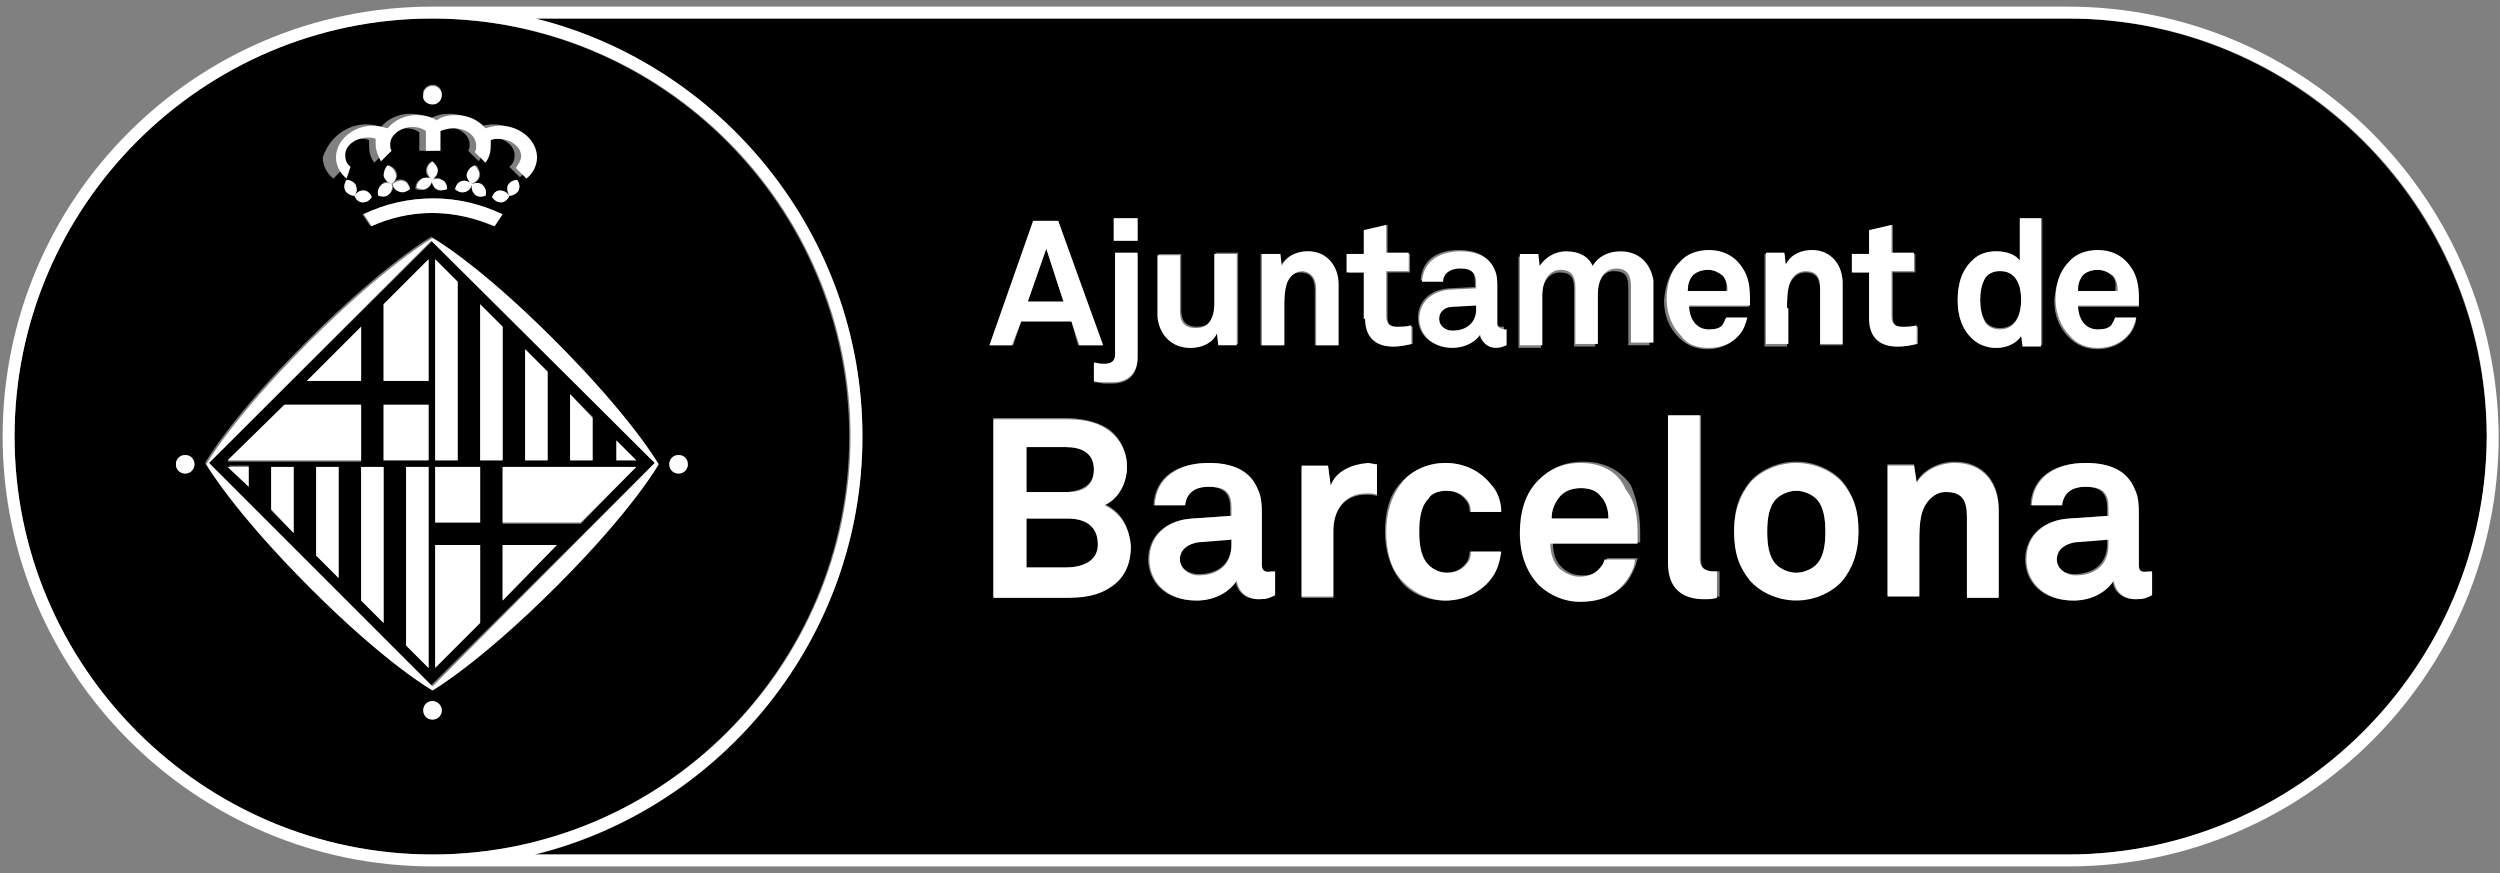 <?xml version="1.0" encoding="utf-8"?>
<!-- Generator: Adobe Illustrator 26.2.1, SVG Export Plug-In . SVG Version: 6.00 Build 0)  -->
<svg version="1.1" id="Capa_1" xmlns="http://www.w3.org/2000/svg" xmlns:xlink="http://www.w3.org/1999/xlink" x="0px" y="0px"
	 viewBox="0 0 189 66" style="enable-background:new 0 0 189 66;" xml:space="preserve">
<rect x="0" y="0" width="189" height="66" fill="#808080" stroke="none"/>
<style type="text/css">
	.st0{fill:#FFFFFF;}
</style>
<g>
	<path d="M108.8,24.1c0,0.5,0.5,0.9,1,0.9c1,0,1.8-0.6,1.8-1.6V23l-1.8,0.1C109.3,23.2,108.8,23.5,108.8,24.1z"/>
	<path d="M119.5,36.9c-0.7,0-1.3,0.3-1.7,0.8c-0.3,0.4-0.5,0.9-0.5,1.5h4.3c0-0.7-0.2-1.3-0.6-1.7C120.7,37.1,120.2,36.9,119.5,36.9
		z"/>
	<path d="M64.2,33c0-17.4-14.2-31.6-31.6-31.6C15.3,1.4,1.1,15.6,1.1,33c0,17.4,14.2,31.6,31.6,31.6C50.1,64.6,64.2,50.4,64.2,33z
		 M32.7,6.4c0.4,0,0.7,0.3,0.7,0.7c0,0.4-0.3,0.7-0.7,0.7c-0.4,0-0.7-0.3-0.7-0.7C31.9,6.8,32.3,6.4,32.7,6.4z M27.7,9.4
		c0.4,0,0.8,0.1,1.1,0.2c0.5-0.6,1.3-1,2.2-1c0.6,0,1.1,0.1,1.5,0.4c0.4-0.3,1-0.4,1.5-0.4c0.9,0,1.7,0.4,2.2,1
		c0.3-0.1,0.7-0.2,1.1-0.2c1.5,0,2.8,1.1,2.8,2.4c0,0.6-0.3,1.2-0.8,1.6l-0.8-0.8c0.3-0.2,0.4-0.5,0.4-0.9c0-0.7-0.8-1.3-1.7-1.3
		c-0.2,0-0.4,0-0.6,0.1c0,0.1,0,0.3,0,0.4c0,0.5-0.2,0.9-0.4,1.3l-0.8-0.8c0.1-0.2,0.1-0.3,0.1-0.5c0-0.7-0.8-1.3-1.7-1.3
		c-0.4,0-0.7,0.1-1,0.2v1.6h-1.1V10c-0.3-0.2-0.6-0.3-1-0.3c-0.9,0-1.7,0.6-1.7,1.3c0,0.2,0,0.3,0.1,0.5l-0.8,0.8
		c-0.3-0.4-0.4-0.8-0.4-1.3c0-0.1,0-0.3,0-0.4c-0.2-0.1-0.4-0.1-0.6-0.1c-1,0-1.7,0.6-1.7,1.3c0,0.3,0.2,0.6,0.4,0.9l-0.8,0.8
		c-0.5-0.4-0.8-1-0.8-1.6C24.9,10.4,26.2,9.4,27.7,9.4z M27.5,14.4c0.3,0,0.5,0.2,0.6,0.5c-0.2,0.3-0.5,0.4-0.7,0.4
		c-0.3,0-0.5-0.2-0.6-0.5c-0.3,0-0.6-0.2-0.7-0.4c-0.1-0.2-0.1-0.5,0.1-0.8c0.3,0,0.6,0.2,0.7,0.4c0.1,0.3,0.1,0.5-0.1,0.8
		C27,14.6,27.2,14.4,27.5,14.4z M32.7,15c1.9,0,3.7,0.4,5.2,1.2l-0.6,0.9c-1.4-0.6-3-1-4.7-1c-1.7,0-3.3,0.4-4.6,1l-0.6-0.9
		C29,15.5,30.8,15,32.7,15z M29.1,13.3c-0.1-0.3,0.1-0.5,0.3-0.8c0.3,0.1,0.5,0.3,0.6,0.6c0.1,0.3-0.1,0.5-0.3,0.7
		c0.2-0.2,0.5-0.3,0.8-0.2c0.3,0.1,0.4,0.3,0.5,0.6c-0.2,0.2-0.5,0.3-0.8,0.2c-0.3-0.1-0.4-0.3-0.5-0.6c0.1,0.3,0,0.6-0.2,0.8
		c-0.2,0.2-0.5,0.2-0.8,0.1c-0.1-0.3,0-0.6,0.2-0.8c0.2-0.2,0.5-0.2,0.8-0.1c0,0,0,0,0,0C29.3,13.8,29.1,13.6,29.1,13.3z M32.2,12.9
		c0-0.3,0.2-0.5,0.4-0.7c0.3,0.2,0.4,0.4,0.4,0.7c0,0.3-0.2,0.5-0.4,0.7c0.3-0.2,0.6-0.2,0.8,0c0.2,0.1,0.4,0.4,0.4,0.7
		c-0.3,0.1-0.6,0.2-0.8,0c-0.2-0.1-0.4-0.4-0.4-0.7c0,0.3-0.1,0.6-0.4,0.7c-0.2,0.1-0.5,0.1-0.8,0c0-0.3,0.1-0.6,0.4-0.7
		c0.2-0.1,0.5-0.1,0.8,0C32.4,13.4,32.2,13.2,32.2,12.9z M35.4,13.1c0.1-0.3,0.3-0.5,0.6-0.6c0.2,0.2,0.3,0.5,0.3,0.8
		c-0.1,0.3-0.3,0.5-0.6,0.6c0.3-0.1,0.6-0.1,0.8,0.1c0.2,0.2,0.3,0.5,0.2,0.8c-0.3,0.1-0.6,0.1-0.8-0.1c-0.2-0.2-0.3-0.5-0.2-0.8
		c-0.1,0.3-0.3,0.5-0.5,0.6c-0.3,0.1-0.5,0-0.8-0.2c0.1-0.3,0.2-0.6,0.5-0.6c0.2-0.1,0.5,0,0.8,0.2C35.4,13.7,35.3,13.4,35.4,13.1z
		 M37.9,15.3c-0.3,0-0.5-0.1-0.7-0.4c0.1-0.3,0.4-0.5,0.6-0.5c0.3,0,0.5,0.1,0.7,0.4c-0.2-0.3-0.2-0.6-0.1-0.8
		c0.1-0.2,0.4-0.4,0.7-0.4c0.2,0.3,0.2,0.6,0.1,0.8c-0.1,0.2-0.4,0.4-0.7,0.4C38.4,15.1,38.1,15.3,37.9,15.3z M14,35.8
		c-0.4,0-0.7-0.3-0.7-0.7c0-0.4,0.3-0.7,0.7-0.7c0.4,0,0.7,0.3,0.7,0.7C14.7,35.4,14.4,35.8,14,35.8z M32.7,54.4
		c-0.4,0-0.7-0.3-0.7-0.7c0-0.4,0.3-0.7,0.7-0.7c0.4,0,0.7,0.3,0.7,0.7C33.4,54.1,33,54.4,32.7,54.4z M42,44.2
		c-5.9,5.9-9.4,7.9-9.4,7.9s-3.4-1.9-9.2-7.7c-5.9-5.9-7.9-9.4-7.9-9.4s1.9-3.4,7.7-9.2c5.9-5.9,9.4-7.9,9.4-7.9s3.4,1.9,9.2,7.7
		c5.9,5.9,7.9,9.4,7.9,9.4S47.9,38.4,42,44.2z M51.3,35.8c-0.4,0-0.7-0.3-0.7-0.7c0-0.4,0.3-0.7,0.7-0.7c0.4,0,0.7,0.3,0.7,0.7
		C52,35.4,51.7,35.8,51.3,35.8z"/>
	<path d="M130.2,20.8c-0.2-0.2-0.6-0.4-1.1-0.4c-0.5,0-0.9,0.2-1.2,0.5c-0.2,0.3-0.3,0.6-0.4,1.1h3C130.6,21.4,130.4,21,130.2,20.8z
		"/>
	<polygon points="29.7,13.9 29.6,13.9 29.6,13.9 	"/>
	<path d="M15.8,35l16.8,16.8L49.5,35L32.7,18.2L15.8,35z M27.3,24.7v4.1h-4.1L27.3,24.7z M21.5,30.6h5.8v4.3H17.2L21.5,30.6z
		 M18.8,36.8l-1.5-1.6h1.5V36.8z M22.2,40.3l-1.7-1.7v-3.3h1.7V40.3z M25.6,43.7L23.9,42v-6.7h1.7V43.7z M29,47.1l-1.7-1.7V35.3H29
		V47.1z M32.4,50.5l-1.7-1.7V35.3h1.7V50.5z M32.4,34.8H29v-4.2h3.4V34.8z M32.4,28.8H29V23l3.4-3.4V28.8z M46.6,33.3l1.5,1.5h-1.5
		V33.3z M43.1,29.8l1.7,1.7v3.3h-1.7V29.8z M39.7,26.4l1.7,1.7v6.7h-1.7V26.4z M38,37.4v-2.1h10.1l-4.2,4.3h-2.9H38V37.4z M38,41.2
		h4.1L38,45.4V41.2z M36.3,23l1.7,1.7v10.1h-1.7V23z M32.9,19.6l1.7,1.7v13.5h-1.7V19.6z M32.9,35.3h3.4v4.2h-3.4V35.3z M32.9,41.2
		h3.4v5.8l-3.4,3.4V41.2z"/>
	<path d="M80.7,39.2h-3.1v3.7h3c1.1,0,2.4-0.4,2.4-1.8C83,39.7,81.9,39.2,80.7,39.2z"/>
	<path d="M159.6,20.8c-0.2-0.2-0.6-0.4-1.1-0.4c-0.5,0-0.9,0.2-1.2,0.5c-0.2,0.3-0.3,0.6-0.4,1.1h3C160,21.4,159.9,21,159.6,20.8z"
		/>
	<path d="M82.7,35.5c0-1.3-1-1.7-2.1-1.7h-3v3.4h3.1C81.7,37.1,82.7,36.7,82.7,35.5z"/>
	<polygon points="79.1,18.8 77.7,22.8 80.4,22.8 	"/>
	<path d="M89.2,42.2c0,0.8,0.7,1.2,1.4,1.2c1.5,0,2.5-0.8,2.5-2.3v-0.5l-2.5,0.2C89.9,41,89.2,41.4,89.2,42.2z"/>
	<path d="M155.4,42.2c0,0.8,0.7,1.2,1.4,1.2c1.5,0,2.5-0.8,2.5-2.3v-0.5l-2.5,0.2C156.1,41,155.4,41.4,155.4,42.2z"/>
	<path d="M151.2,20.4c-0.5,0-0.9,0.2-1.1,0.5c-0.3,0.5-0.4,1.1-0.4,1.7c0,0.6,0.1,1.2,0.4,1.7c0.2,0.3,0.6,0.5,1.1,0.5
		c1.3,0,1.6-1.2,1.6-2.2C152.8,21.6,152.5,20.4,151.2,20.4z"/>
	<path d="M156.3,1.4H40.4C54.6,4.9,65.2,17.8,65.2,33c0,15.2-10.6,28.1-24.7,31.6h115.9c17.4,0,31.6-14.2,31.6-31.6
		C187.9,15.6,173.7,1.4,156.3,1.4z M156.4,19.9c0.5-0.5,1.3-0.9,2.2-0.9c1,0,2,0.4,2.5,1.3c0.5,0.8,0.6,1.5,0.6,2.4c0,0,0,0.3,0,0.5
		h-4.6c0,0.5,0.2,1,0.5,1.4c0.2,0.2,0.6,0.4,1,0.4c0.5,0,0.8-0.1,1-0.3c0.1-0.1,0.3-0.3,0.3-0.6h1.6c0,0.4-0.3,1-0.6,1.3
		c-0.6,0.7-1.5,1-2.3,1c-0.9,0-1.6-0.3-2.2-0.9c-0.7-0.7-1.1-1.6-1.1-2.8C155.4,21.6,155.7,20.6,156.4,19.9z M133.5,19.2h1.4
		l0.1,0.9c0.4-0.7,1.2-1.1,2-1.1c1.5,0,2.3,1,2.3,2.5v4.6h-1.7v-4.2c0-0.8-0.3-1.3-1.1-1.3c-0.6,0-1,0.4-1.2,0.9
		c-0.2,0.5-0.2,1.3-0.2,1.9v2.8h-1.7V19.2z M101.9,19.2h1.3v-1.8l1.7-0.4v2.2h1.7v1.4h-1.7v3.4c0,0.5,0.2,0.8,0.8,0.8
		c0.3,0,0.6,0,1.1-0.1V26c-0.5,0.1-0.9,0.2-1.4,0.2c-1.4,0-2.1-0.8-2.1-2.1v-3.5h-1.3V19.2z M87.6,19.2h1.7v4.2
		c0,0.8,0.3,1.3,1.2,1.3c0.4,0,0.7-0.1,0.9-0.3c0.4-0.4,0.5-1,0.5-1.6v-3.7h1.7v6.9h-1.4L92,25.2c-0.3,0.7-1.1,1.1-2,1.1
		c-1.5,0-2.4-1-2.4-2.5V19.2z M78.2,16.7H80l3.3,9.4h-1.8L81,24.3h-3.8l-0.6,1.8h-1.7L78.2,16.7z M84.1,44.2c-1,0.8-2.3,0.9-3.6,0.9
		h-5.4V31.6h5.4c1.1,0,2.2,0.2,3.1,0.7c1,0.6,1.6,1.8,1.6,2.9c0,1.1-0.5,2.3-1.7,2.9c1.3,0.6,1.9,1.8,1.9,3
		C85.4,42.4,85,43.5,84.1,44.2z M86,27.1c0,1.2-0.7,1.9-1.9,1.9c-0.2,0-0.4,0-0.6,0c-0.2,0-0.5-0.1-0.8-0.1v-1.4
		c0.5,0.1,0.6,0.1,0.8,0.1c0.5,0,0.8-0.3,0.8-0.7v-7.6H86V27.1z M86,18.2h-1.8v-1.7H86V18.2z M96.3,45c-0.4,0.2-0.6,0.3-1.2,0.3
		c-1,0-1.6-0.6-1.7-1.4c-0.5,0.8-1.6,1.5-3,1.5c-2.4,0-3.6-1.5-3.6-3.1c0-1.9,1.5-3,3.3-3.1l2.9-0.2v-0.6c0-0.9-0.3-1.6-1.7-1.6
		c-1.1,0-1.7,0.5-1.8,1.4h-2.3c0.1-2.2,1.9-3.2,4.1-3.2c1.7,0,3.1,0.5,3.7,2c0.2,0.6,0.3,1.3,0.3,2v3.7c0,0.5,0.2,0.6,0.6,0.6
		c0.2,0,0.3,0,0.3,0V45z M97.2,21.4c-0.2,0.5-0.2,1.3-0.2,1.9v2.8h-1.7v-6.9h1.4l0.1,0.9c0.4-0.7,1.2-1.1,2-1.1c1.5,0,2.3,1,2.3,2.5
		v4.6h-1.7v-4.2c0-0.8-0.3-1.3-1.1-1.3C97.8,20.6,97.4,20.9,97.2,21.4z M104.1,37.5c-0.3-0.1-0.6-0.1-0.8-0.1
		c-1.7,0-2.5,1.2-2.5,2.8v5h-2.4v-9.9h2l0.2,1.5c0.5-1.1,1.6-1.6,2.8-1.6c0.2,0,0.5,0,0.7,0.1V37.5z M107.9,42.7
		c0.3,0.3,0.8,0.6,1.4,0.6c0.7,0,1.2-0.3,1.5-0.7c0.2-0.2,0.3-0.6,0.3-0.9h2.3c0,0.8-0.3,1.6-0.8,2.1c-0.7,0.9-1.9,1.6-3.4,1.6
		c-1.5,0-2.8-0.7-3.4-1.6c-0.7-0.9-1.1-2.2-1.1-3.6c0-1.4,0.3-2.7,1.1-3.6c0.7-0.8,1.9-1.6,3.4-1.6c1.5,0,2.7,0.7,3.4,1.6
		c0.5,0.6,0.7,1.4,0.8,2.1h-2.3c0-0.4-0.1-0.7-0.3-0.9c-0.3-0.4-0.8-0.7-1.5-0.7c-0.6,0-1.1,0.3-1.4,0.6c-0.6,0.6-0.7,1.6-0.7,2.5
		C107.2,41.1,107.3,42,107.9,42.7z M113.8,26c-0.3,0.1-0.4,0.2-0.8,0.2c-0.7,0-1.1-0.5-1.2-1c-0.3,0.6-1.1,1-2.1,1
		c-1.7,0-2.5-1-2.5-2.2c0-1.3,1-2.1,2.3-2.2l2-0.1v-0.4c0-0.7-0.2-1.1-1.2-1.1c-0.8,0-1.2,0.3-1.3,1h-1.6c0.1-1.6,1.3-2.3,2.9-2.3
		c1.2,0,2.2,0.4,2.6,1.4c0.2,0.4,0.2,0.9,0.2,1.4v2.6c0,0.3,0.1,0.4,0.4,0.4c0.1,0,0.2,0,0.2,0V26z M124,40.3c0,0,0,0.5,0,0.7h-6.6
		c0,0.8,0.2,1.5,0.7,1.9c0.3,0.3,0.8,0.6,1.5,0.6c0.7,0,1.1-0.1,1.4-0.5c0.2-0.2,0.4-0.5,0.5-0.8h2.3c-0.1,0.6-0.5,1.4-0.8,1.8
		c-0.8,1-2.1,1.4-3.3,1.4c-1.4,0-2.3-0.5-3.1-1.2c-1-1-1.5-2.3-1.5-4c0-1.6,0.5-3,1.4-4c0.7-0.8,1.8-1.3,3.2-1.3
		c1.5,0,2.8,0.6,3.6,1.8C123.8,37.9,124,39,124,40.3z M124.8,26.1h-1.7v-4.3c0-0.9-0.2-1.3-1.1-1.3c-0.9,0-1.4,1-1.4,1.9v3.8H119
		v-4.3c0-0.9-0.2-1.3-1.1-1.3c-0.9,0-1.4,1-1.4,1.9v3.8h-1.7v-6.9h1.4l0.1,0.9c0.4-0.6,1.1-1.1,2-1.1c1,0,1.6,0.4,2,1.1
		c0.4-0.7,1.2-1.1,2.1-1.1c1.5,0,2.3,1,2.3,2.4V26.1z M126.9,19.9c0.5-0.5,1.3-0.9,2.2-0.9c1,0,2,0.4,2.5,1.3
		c0.5,0.8,0.6,1.5,0.6,2.4c0,0,0,0.3,0,0.5h-4.6c0,0.5,0.2,1,0.5,1.4c0.2,0.2,0.6,0.4,1,0.4c0.5,0,0.8-0.1,1-0.3
		c0.1-0.1,0.3-0.3,0.3-0.6h1.6c0,0.4-0.3,1-0.6,1.3c-0.6,0.7-1.5,1-2.3,1c-0.9,0-1.6-0.3-2.2-0.9c-0.7-0.7-1.1-1.6-1.1-2.8
		C125.9,21.6,126.2,20.6,126.9,19.9z M129.9,45.1c-0.5,0.1-0.6,0.1-1,0.1c-1.6,0-2.7-0.8-2.7-2.7V31.4h2.4v10.8c0,0.6,0.1,1,1,1
		c0.2,0,0.3,0,0.4,0V45.1z M139.3,43.8c-0.7,0.8-2,1.5-3.5,1.5c-1.5,0-2.8-0.7-3.5-1.5c-0.7-0.9-1.2-2-1.2-3.7
		c0-1.7,0.4-2.7,1.2-3.7c0.7-0.8,2-1.5,3.5-1.5c1.5,0,2.8,0.7,3.5,1.5c0.7,0.9,1.2,2,1.2,3.7C140.4,41.9,140,42.9,139.3,43.8z
		 M141.4,24.1v-3.5h-1.3v-1.4h1.3v-1.8l1.7-0.4v2.2h1.7v1.4h-1.7v3.4c0,0.5,0.2,0.8,0.8,0.8c0.3,0,0.6,0,1.1-0.1V26
		c-0.5,0.1-0.9,0.2-1.4,0.2C142.1,26.2,141.4,25.4,141.4,24.1z M151.1,45.1h-2.4v-6.1c0-1.2-0.4-1.9-1.6-1.9c-0.8,0-1.4,0.5-1.7,1.3
		c-0.3,0.8-0.3,1.8-0.3,2.6v4h-2.4v-9.9h2l0.2,1.3c0.6-1,1.8-1.5,2.9-1.5c2.1,0,3.3,1.5,3.3,3.5V45.1z M152.8,25.4
		c-0.4,0.6-1.2,0.9-1.9,0.9c-0.7,0-1.3-0.2-1.7-0.6c-0.8-0.7-1.2-1.7-1.2-3c0-1.4,0.4-2.4,1.2-3.1c0.4-0.3,1-0.6,1.7-0.6
		c0.9,0,1.5,0.3,1.8,0.7v-3.2h1.7v9.6h-1.4L152.8,25.4z M162.6,45c-0.4,0.2-0.6,0.3-1.2,0.3c-1,0-1.6-0.6-1.7-1.4
		c-0.5,0.8-1.6,1.5-3,1.5c-2.4,0-3.6-1.5-3.6-3.1c0-1.9,1.5-3,3.3-3.1l2.9-0.2v-0.6c0-0.9-0.3-1.6-1.7-1.6c-1.1,0-1.7,0.5-1.8,1.4
		h-2.3c0.1-2.2,1.9-3.2,4.1-3.2c1.7,0,3.1,0.5,3.7,2c0.2,0.6,0.3,1.3,0.3,2v3.7c0,0.5,0.2,0.6,0.6,0.6c0.2,0,0.3,0,0.3,0V45z"/>
	<path d="M135.8,37.1c-0.6,0-1.2,0.3-1.5,0.6c-0.6,0.6-0.7,1.6-0.7,2.5c0,0.9,0.1,1.9,0.7,2.5c0.3,0.3,0.9,0.6,1.5,0.6
		s1.2-0.3,1.5-0.6c0.6-0.6,0.7-1.6,0.7-2.5c0-0.9-0.1-1.9-0.7-2.5C137,37.4,136.4,37.1,135.8,37.1z"/>
	<polygon class="st0" points="30.7,48.8 32.4,50.5 32.4,35.3 30.7,35.3 	"/>
	<path class="st0" d="M32.7,53c-0.4,0-0.7,0.3-0.7,0.7c0,0.4,0.3,0.7,0.7,0.7c0.4,0,0.7-0.3,0.7-0.7C33.4,53.3,33,53,32.7,53z"/>
	<polygon class="st0" points="27.3,24.7 23.2,28.8 27.3,28.8 	"/>
	<path class="st0" d="M14,34.4c-0.4,0-0.7,0.3-0.7,0.7c0,0.4,0.3,0.7,0.7,0.7c0.4,0,0.7-0.3,0.7-0.7C14.7,34.7,14.4,34.4,14,34.4z"
		/>
	<polygon class="st0" points="27.3,45.4 29,47.1 29,35.3 27.3,35.3 	"/>
	<polygon class="st0" points="44.8,31.6 43.1,29.8 43.1,34.8 44.8,34.8 	"/>
	<polygon class="st0" points="46.6,33.3 46.6,34.8 48.1,34.8 	"/>
	<polygon class="st0" points="29,28.8 32.4,28.8 32.4,19.6 29,23 	"/>
	<polygon class="st0" points="23.9,42 25.6,43.7 25.6,35.3 23.9,35.3 	"/>
	<polygon class="st0" points="20.5,38.5 22.2,40.3 22.2,35.3 20.5,35.3 	"/>
	<polygon class="st0" points="18.8,36.8 18.8,35.3 17.2,35.3 	"/>
	<rect x="29" y="30.6" class="st0" width="3.4" height="4.2"/>
	<polygon class="st0" points="27.3,30.6 21.5,30.6 17.2,34.8 27.3,34.8 	"/>
	<path class="st0" d="M36.2,13.3c0.1-0.3-0.1-0.5-0.3-0.8c-0.3,0.1-0.5,0.3-0.6,0.6c-0.1,0.3,0.1,0.5,0.3,0.8
		C35.9,13.8,36.2,13.6,36.2,13.3z"/>
	<path class="st0" d="M32.7,16.1c1.7,0,3.3,0.4,4.7,1l0.6-0.9c-1.5-0.7-3.3-1.2-5.2-1.2c-1.9,0-3.7,0.4-5.3,1.2l0.6,0.9
		C29.4,16.5,31,16.1,32.7,16.1z"/>
	<path class="st0" d="M26.9,14c-0.1-0.2-0.4-0.4-0.7-0.4c-0.2,0.3-0.2,0.6-0.1,0.8c0.1,0.2,0.4,0.4,0.7,0.4C27,14.5,27,14.3,26.9,14
		z"/>
	<path class="st0" d="M29.9,13.1c-0.1-0.3-0.3-0.5-0.6-0.6c-0.2,0.2-0.3,0.5-0.3,0.8c0.1,0.3,0.3,0.5,0.6,0.6c0,0,0,0,0,0
		C29.9,13.7,30,13.4,29.9,13.1z"/>
	<path class="st0" d="M28.8,14c-0.2,0.2-0.3,0.5-0.2,0.8c0.3,0.1,0.6,0.1,0.8-0.1c0.2-0.2,0.3-0.5,0.2-0.8
		C29.3,13.8,29,13.8,28.8,14z"/>
	<path class="st0" d="M30.2,14.5c0.3,0.1,0.5,0,0.8-0.2c-0.1-0.3-0.3-0.6-0.5-0.6c-0.2-0.1-0.5,0-0.8,0.2c0,0,0,0,0,0c0,0,0,0,0,0
		c0,0,0,0,0,0C29.7,14.2,29.9,14.4,30.2,14.5z"/>
	<path class="st0" d="M38.5,14.8c-0.2-0.3-0.5-0.4-0.7-0.4c-0.3,0-0.5,0.2-0.6,0.5c0.2,0.3,0.5,0.4,0.7,0.4
		C38.1,15.3,38.4,15.1,38.5,14.8z"/>
	<path class="st0" d="M26.5,12.6c-0.3-0.2-0.4-0.5-0.4-0.9c0-0.7,0.8-1.3,1.7-1.3c0.2,0,0.4,0,0.6,0.1c0,0.1,0,0.3,0,0.4
		c0,0.5,0.2,0.9,0.4,1.3l0.8-0.8c-0.1-0.2-0.1-0.3-0.1-0.5c0-0.7,0.8-1.3,1.7-1.3c0.4,0,0.7,0.1,1,0.3v1.5h1.1V9.9
		c0.3-0.1,0.6-0.2,1-0.2c1,0,1.7,0.6,1.7,1.3c0,0.2,0,0.3-0.1,0.5l0.8,0.8c0.3-0.4,0.4-0.8,0.4-1.3c0-0.1,0-0.3,0-0.4
		c0.2-0.1,0.4-0.1,0.6-0.1c0.9,0,1.7,0.6,1.7,1.3c0,0.3-0.2,0.6-0.4,0.9l0.8,0.8c0.5-0.4,0.8-1,0.8-1.6c0-1.3-1.3-2.4-2.8-2.4
		c-0.4,0-0.8,0.1-1.1,0.2c-0.5-0.6-1.3-1-2.2-1c-0.6,0-1.1,0.1-1.5,0.4c-0.4-0.3-1-0.4-1.5-0.4c-0.9,0-1.7,0.4-2.2,1
		c-0.4-0.1-0.7-0.2-1.1-0.2c-1.5,0-2.8,1.1-2.8,2.4c0,0.6,0.3,1.2,0.8,1.6L26.5,12.6z"/>
	<path class="st0" d="M27.4,15.3c0.3,0,0.5-0.1,0.7-0.4c-0.1-0.3-0.4-0.5-0.6-0.5c-0.3,0-0.5,0.1-0.7,0.4
		C26.9,15.1,27.2,15.3,27.4,15.3z"/>
	<path class="st0" d="M32.7,7.9c0.4,0,0.7-0.3,0.7-0.7c0-0.4-0.3-0.7-0.7-0.7c-0.4,0-0.7,0.3-0.7,0.7C31.9,7.6,32.3,7.9,32.7,7.9z"
		/>
	<path class="st0" d="M34.9,13.7c-0.3,0.1-0.4,0.3-0.5,0.6c0.2,0.2,0.5,0.3,0.8,0.2c0.3-0.1,0.4-0.3,0.5-0.6
		C35.4,13.7,35.1,13.6,34.9,13.7z"/>
	<path class="st0" d="M35.9,14.7c0.2,0.2,0.5,0.2,0.8,0.1c0.1-0.3,0-0.6-0.2-0.8c-0.2-0.2-0.5-0.2-0.8-0.1
		C35.6,14.2,35.7,14.5,35.9,14.7z"/>
	<path class="st0" d="M39.2,14.4c0.1-0.2,0.1-0.5-0.1-0.8c-0.3,0-0.6,0.2-0.7,0.4c-0.1,0.3,0,0.5,0.1,0.8
		C38.8,14.8,39.1,14.6,39.2,14.4z"/>
	<path class="st0" d="M33,14.3c0.2,0.1,0.5,0.1,0.8,0c0-0.3-0.1-0.6-0.4-0.7c-0.2-0.1-0.5-0.1-0.8,0C32.7,13.9,32.8,14.2,33,14.3z"
		/>
	<polygon class="st0" points="41.4,28.1 39.7,26.4 39.7,34.8 41.4,34.8 	"/>
	<path class="st0" d="M33.1,12.9c0-0.3-0.2-0.5-0.4-0.7c-0.3,0.2-0.4,0.4-0.4,0.7c0,0.3,0.2,0.5,0.4,0.7
		C32.9,13.4,33.1,13.2,33.1,12.9z"/>
	<path class="st0" d="M31.9,13.5c-0.2,0.1-0.4,0.4-0.4,0.7c0.3,0.1,0.6,0.2,0.8,0c0.2-0.1,0.4-0.4,0.4-0.7
		C32.4,13.4,32.1,13.4,31.9,13.5z"/>
	<path class="st0" d="M100.6,36.7l-0.2-1.5h-2v9.9h2.4v-5c0-1.6,0.9-2.8,2.5-2.8c0.3,0,0.6,0,0.8,0.1v-2.3c-0.2,0-0.5-0.1-0.7-0.1
		C102.2,35.1,101,35.6,100.6,36.7z"/>
	<path class="st0" d="M113.2,24.4v-2.6c0-0.5,0-1-0.2-1.4c-0.4-1-1.4-1.4-2.6-1.4c-1.5,0-2.8,0.7-2.9,2.3h1.6c0-0.6,0.5-1,1.3-1
		c0.9,0,1.2,0.4,1.2,1.1v0.4l-2,0.1c-1.3,0.1-2.3,0.9-2.3,2.2c0,1.1,0.9,2.2,2.5,2.2c1,0,1.8-0.5,2.1-1c0.1,0.5,0.5,1,1.2,1
		c0.4,0,0.5-0.1,0.8-0.2v-1.2c0,0-0.1,0-0.2,0C113.3,24.8,113.2,24.7,113.2,24.4z M111.6,23.4c0,1-0.7,1.6-1.8,1.6
		c-0.5,0-1-0.3-1-0.9c0-0.6,0.5-0.9,1-0.9l1.8-0.1V23.4z"/>
	<rect x="84.2" y="16.5" class="st0" width="1.8" height="1.7"/>
	<path class="st0" d="M129.2,26.3c0.9,0,1.7-0.3,2.3-1c0.3-0.3,0.5-0.9,0.6-1.3h-1.6c-0.1,0.3-0.2,0.4-0.3,0.6
		c-0.2,0.2-0.5,0.3-1,0.3c-0.5,0-0.8-0.2-1-0.4c-0.3-0.3-0.5-0.8-0.5-1.4h4.6c0-0.1,0-0.5,0-0.5c0-0.9-0.1-1.7-0.6-2.4
		c-0.6-0.9-1.5-1.3-2.5-1.3c-0.9,0-1.7,0.3-2.2,0.9c-0.7,0.7-1,1.7-1,2.8c0,1.1,0.4,2.1,1.1,2.8C127.5,26,128.2,26.3,129.2,26.3z
		 M127.9,20.9c0.2-0.3,0.7-0.5,1.2-0.5c0.5,0,0.8,0.2,1.1,0.4c0.3,0.3,0.4,0.7,0.4,1.2h-3C127.6,21.5,127.7,21.2,127.9,20.9z"/>
	<path class="st0" d="M122.5,19c-0.9,0-1.7,0.4-2.1,1.1c-0.3-0.7-1-1.1-2-1.1c-0.9,0-1.6,0.5-2,1.1l-0.1-0.9h-1.4v6.9h1.7v-3.8
		c0-0.9,0.4-1.9,1.4-1.9c0.8,0,1.1,0.5,1.1,1.3v4.3h1.7v-3.8c0-0.9,0.4-1.9,1.4-1.9c0.8,0,1.1,0.5,1.1,1.3v4.3h1.7v-4.7
		C124.8,20,124,19,122.5,19z"/>
	<path class="st0" d="M95.4,42.7V39c0-0.7,0-1.4-0.3-2c-0.6-1.5-2-2-3.7-2c-2.2,0-4,1-4.1,3.2h2.3c0.1-0.9,0.7-1.4,1.8-1.4
		c1.4,0,1.7,0.6,1.7,1.6V39l-2.9,0.2c-1.9,0.1-3.3,1.2-3.3,3.1c0,1.6,1.2,3.1,3.6,3.1c1.4,0,2.5-0.7,3-1.5c0.1,0.7,0.6,1.4,1.7,1.4
		c0.6,0,0.8-0.1,1.2-0.3v-1.8c0,0-0.2,0-0.3,0C95.6,43.3,95.4,43.1,95.4,42.7z M93.1,41.2c0,1.5-1,2.3-2.5,2.3
		c-0.7,0-1.4-0.5-1.4-1.2c0-0.8,0.7-1.2,1.4-1.3l2.5-0.2V41.2z"/>
	<path class="st0" d="M109.4,37.1c0.7,0,1.2,0.3,1.5,0.7c0.2,0.2,0.3,0.6,0.3,0.9h2.3c0-0.8-0.3-1.6-0.8-2.1
		c-0.7-0.9-1.9-1.6-3.4-1.6c-1.5,0-2.8,0.7-3.4,1.6c-0.7,0.9-1.1,2.2-1.1,3.6c0,1.4,0.3,2.7,1.1,3.6c0.7,0.8,1.9,1.6,3.4,1.6
		c1.5,0,2.7-0.7,3.4-1.6c0.5-0.6,0.7-1.4,0.8-2.1h-2.3c0,0.4-0.1,0.7-0.3,0.9c-0.3,0.4-0.8,0.7-1.5,0.7c-0.6,0-1.1-0.3-1.4-0.6
		c-0.6-0.6-0.7-1.6-0.7-2.5c0-0.9,0.1-1.9,0.7-2.5C108.2,37.3,108.7,37.1,109.4,37.1z"/>
	<polygon class="st0" points="43.9,39.5 48.1,35.3 38,35.3 38,37.4 38,39.5 40.9,39.5 	"/>
	<path class="st0" d="M119.5,35c-1.4,0-2.4,0.5-3.2,1.3c-1,1-1.4,2.4-1.4,4c0,1.6,0.5,3,1.5,4c0.8,0.7,1.8,1.2,3.1,1.2
		c1.3,0,2.5-0.4,3.3-1.4c0.4-0.5,0.8-1.2,0.8-1.8h-2.3c-0.1,0.4-0.3,0.6-0.5,0.8c-0.3,0.3-0.8,0.5-1.4,0.5c-0.6,0-1.1-0.3-1.5-0.6
		c-0.5-0.5-0.7-1.2-0.7-1.9h6.6c0-0.2,0-0.7,0-0.7c0-1.2-0.1-2.4-0.9-3.4C122.3,35.6,121,35,119.5,35z M117.3,39.2
		c0-0.6,0.2-1.1,0.5-1.5c0.3-0.5,0.9-0.8,1.7-0.8c0.7,0,1.2,0.2,1.5,0.6c0.4,0.4,0.6,1,0.6,1.7H117.3z"/>
	<path class="st0" d="M154.4,16.5h-1.7v3.2c-0.3-0.4-0.9-0.7-1.8-0.7c-0.7,0-1.3,0.2-1.7,0.6c-0.8,0.7-1.2,1.7-1.2,3.1
		c0,1.3,0.4,2.3,1.2,3c0.4,0.3,1,0.6,1.7,0.6c0.8,0,1.5-0.3,1.9-0.9l0.1,0.8h1.4V16.5z M151.2,24.9c-0.5,0-0.9-0.2-1.1-0.5
		c-0.3-0.5-0.4-1.1-0.4-1.7c0-0.6,0.1-1.2,0.4-1.7c0.2-0.3,0.6-0.5,1.1-0.5c1.3,0,1.6,1.2,1.6,2.2C152.8,23.6,152.5,24.9,151.2,24.9
		z"/>
	<path class="st0" d="M161.7,42.7V39c0-0.7,0-1.4-0.3-2c-0.6-1.5-2-2-3.7-2c-2.2,0-4,1-4.1,3.2h2.3c0.1-0.9,0.7-1.4,1.8-1.4
		c1.4,0,1.7,0.6,1.7,1.6V39l-2.9,0.2c-1.9,0.1-3.3,1.2-3.3,3.1c0,1.6,1.2,3.1,3.6,3.1c1.4,0,2.5-0.7,3-1.5c0.1,0.7,0.6,1.4,1.7,1.4
		c0.6,0,0.8-0.1,1.2-0.3v-1.8c0,0-0.2,0-0.3,0C161.8,43.3,161.7,43.1,161.7,42.7z M159.4,41.2c0,1.5-1,2.3-2.5,2.3
		c-0.7,0-1.4-0.5-1.4-1.2c0-0.8,0.7-1.2,1.4-1.3l2.5-0.2V41.2z"/>
	<path class="st0" d="M156.3,0.5H32.7C14.7,0.5,0.2,15.1,0.2,33c0,17.9,14.6,32.5,32.5,32.5h123.7c17.9,0,32.5-14.6,32.5-32.5
		C188.8,15.1,174.3,0.5,156.3,0.5z M1.1,33c0-17.4,14.2-31.6,31.6-31.6c17.4,0,31.6,14.2,31.6,31.6c0,17.4-14.2,31.6-31.6,31.6
		C15.3,64.6,1.1,50.4,1.1,33z M156.3,64.6H40.4C54.6,61.1,65.2,48.2,65.2,33c0-15.2-10.6-28.1-24.7-31.6h115.9
		c17.4,0,31.6,14.2,31.6,31.6C187.9,50.4,173.7,64.6,156.3,64.6z"/>
	<path class="st0" d="M144.9,26v-1.4c-0.5,0.1-0.7,0.1-1.1,0.1c-0.5,0-0.8-0.2-0.8-0.8v-3.4h1.7v-1.4h-1.7V17l-1.7,0.4v1.8h-1.3v1.4
		h1.3v3.5c0,1.3,0.7,2.1,2.1,2.1C144,26.2,144.5,26.1,144.9,26z"/>
	<path class="st0" d="M135.8,35c-1.5,0-2.8,0.7-3.5,1.5c-0.7,0.9-1.2,2-1.2,3.7c0,1.7,0.4,2.7,1.2,3.7c0.7,0.8,2,1.5,3.5,1.5
		c1.5,0,2.8-0.7,3.5-1.5c0.7-0.9,1.2-2,1.2-3.7c0-1.7-0.4-2.7-1.2-3.7C138.6,35.7,137.3,35,135.8,35z M137.3,42.7
		c-0.3,0.3-0.9,0.6-1.5,0.6s-1.2-0.3-1.5-0.6c-0.6-0.6-0.7-1.6-0.7-2.5c0-0.9,0.1-1.9,0.7-2.5c0.3-0.3,0.9-0.6,1.5-0.6
		s1.2,0.3,1.5,0.6c0.6,0.6,0.7,1.6,0.7,2.5C138,41.1,137.9,42.1,137.3,42.7z"/>
	<path class="st0" d="M128.5,42.2V31.4h-2.4v11.2c0,1.9,1.1,2.7,2.7,2.7c0.5,0,0.6,0,1-0.1v-2c-0.1,0-0.2,0-0.4,0
		C128.7,43.1,128.5,42.8,128.5,42.2z"/>
	<path class="st0" d="M147.8,35c-1.1,0-2.3,0.5-2.9,1.5l-0.2-1.3h-2v9.9h2.4v-4c0-0.8,0-1.9,0.3-2.6c0.3-0.7,0.9-1.3,1.7-1.3
		c1.3,0,1.6,0.7,1.6,1.9v6.1h2.4v-6.6C151.1,36.5,149.9,35,147.8,35z"/>
	<path class="st0" d="M99.5,21.9v4.2h1.7v-4.6c0-1.4-0.9-2.5-2.3-2.5c-0.8,0-1.6,0.3-2,1.1l-0.1-0.9h-1.4v6.9h1.7v-2.8
		c0-0.6,0-1.3,0.2-1.9c0.2-0.5,0.6-0.9,1.2-0.9C99.2,20.6,99.5,21.1,99.5,21.9z"/>
	<rect x="32.9" y="35.3" class="st0" width="3.4" height="4.2"/>
	<polygon class="st0" points="36.3,41.2 32.9,41.2 32.9,50.5 36.3,47.1 	"/>
	<path class="st0" d="M32.7,18c0,0-3.5,2-9.4,7.9c-5.8,5.8-7.7,9.2-7.7,9.2s2,3.5,7.9,9.4c5.8,5.8,9.2,7.7,9.2,7.7s3.5-2,9.4-7.9
		c5.8-5.8,7.7-9.2,7.7-9.2s-2-3.5-7.9-9.4C36,19.8,32.7,18,32.7,18z M32.7,51.9L15.8,35l16.8-16.8L49.5,35L32.7,51.9z"/>
	<path class="st0" d="M51.3,34.4c-0.4,0-0.7,0.3-0.7,0.7c0,0.4,0.3,0.7,0.7,0.7c0.4,0,0.7-0.3,0.7-0.7C52,34.7,51.7,34.4,51.3,34.4z
		"/>
	<polygon class="st0" points="34.6,21.3 32.9,19.6 32.9,34.8 34.6,34.8 	"/>
	<polygon class="st0" points="38,41.2 38,45.4 42.1,41.2 	"/>
	<path class="st0" d="M84.3,26.8c0,0.5-0.3,0.7-0.8,0.7c-0.3,0-0.3,0-0.8-0.1v1.4c0.3,0.1,0.5,0.1,0.8,0.1c0.2,0,0.4,0,0.6,0
		c1.2,0,1.9-0.7,1.9-1.9v-7.9h-1.7V26.8z"/>
	<polygon class="st0" points="38,24.7 36.3,23 36.3,34.8 38,34.8 	"/>
	<path class="st0" d="M77.2,24.3H81l0.6,1.8h1.8L80,16.7h-1.9l-3.3,9.4h1.7L77.2,24.3z M79.1,18.8l1.3,4h-2.7L79.1,18.8z"/>
	<path class="st0" d="M158.6,26.3c0.9,0,1.7-0.3,2.3-1c0.3-0.3,0.5-0.9,0.6-1.3h-1.6c-0.1,0.3-0.2,0.4-0.3,0.6
		c-0.2,0.2-0.5,0.3-1,0.3c-0.5,0-0.8-0.2-1-0.4c-0.3-0.3-0.5-0.8-0.5-1.4h4.6c0-0.1,0-0.5,0-0.5c0-0.9-0.1-1.7-0.6-2.4
		c-0.6-0.9-1.5-1.3-2.5-1.3c-0.9,0-1.7,0.3-2.2,0.9c-0.7,0.7-1,1.7-1,2.8c0,1.1,0.4,2.1,1.1,2.8C157,26,157.7,26.3,158.6,26.3z
		 M157.4,20.9c0.2-0.3,0.7-0.5,1.2-0.5c0.5,0,0.8,0.2,1.1,0.4c0.3,0.3,0.4,0.7,0.4,1.2h-3C157.1,21.5,157.2,21.2,157.4,20.9z"/>
	<path class="st0" d="M83.5,38.2c1.1-0.5,1.7-1.7,1.7-2.9c0-1.2-0.6-2.3-1.6-2.9c-0.9-0.6-2-0.7-3.1-0.7h-5.4v13.5h5.4
		c1.3,0,2.5-0.1,3.6-0.9c1-0.7,1.4-1.8,1.4-3C85.4,40,84.8,38.8,83.5,38.2z M77.6,33.8h3c1.1,0,2.1,0.4,2.1,1.7c0,1.3-0.9,1.7-2,1.7
		h-3.1V33.8z M80.6,42.9h-3v-3.7h3.1c1.3,0,2.3,0.5,2.3,2C83,42.5,81.7,42.9,80.6,42.9z"/>
	<path class="st0" d="M90,26.3c0.9,0,1.7-0.4,2-1.1l0.1,0.9h1.4v-6.9h-1.7v3.7c0,0.6-0.1,1.2-0.5,1.6c-0.2,0.2-0.5,0.3-0.9,0.3
		c-0.9,0-1.2-0.5-1.2-1.3v-4.2h-1.7v4.6C87.6,25.3,88.6,26.3,90,26.3z"/>
	<path class="st0" d="M135.1,23.3c0-0.6,0-1.3,0.2-1.9c0.2-0.5,0.6-0.9,1.2-0.9c0.9,0,1.1,0.5,1.1,1.3v4.2h1.7v-4.6
		c0-1.4-0.9-2.5-2.3-2.5c-0.8,0-1.6,0.3-2,1.1l-0.1-0.9h-1.4v6.9h1.7V23.3z"/>
	<path class="st0" d="M103.2,24.1c0,1.3,0.7,2.1,2.1,2.1c0.5,0,1-0.1,1.4-0.2v-1.4c-0.5,0.1-0.7,0.1-1.1,0.1c-0.5,0-0.8-0.2-0.8-0.8
		v-3.4h1.7v-1.4h-1.7V17l-1.7,0.4v1.8h-1.3v1.4h1.3V24.1z"/>
</g>
</svg>
